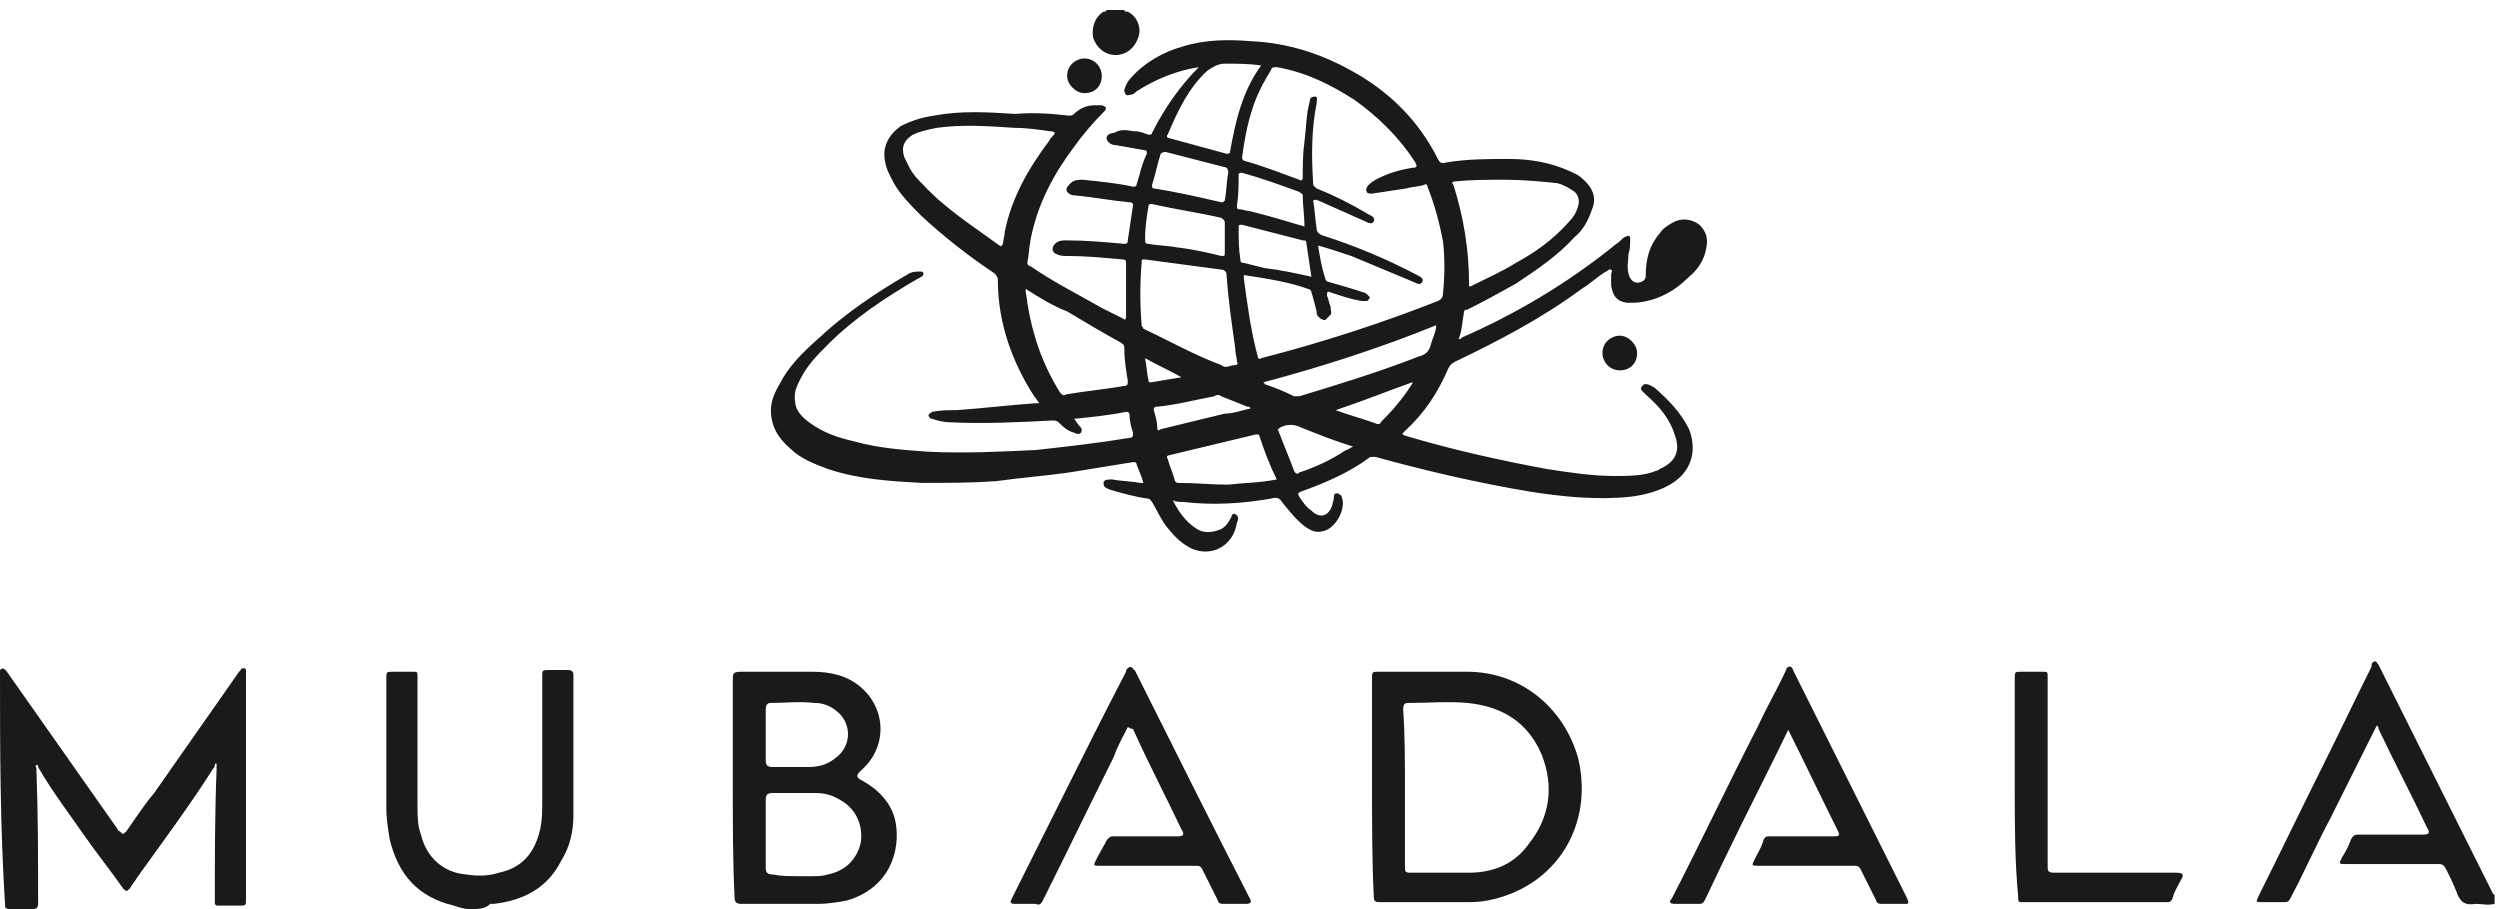 <svg width="143" height="52" viewBox="0 0 143 52" fill="none" xmlns="http://www.w3.org/2000/svg">
<path d="M0 38.325C0.198 38.127 0.298 38.325 0.397 38.424C2.478 41.397 4.658 44.469 6.738 47.442C6.738 47.442 6.738 47.541 6.838 47.541C7.036 47.739 7.036 47.739 7.234 47.541C7.729 46.847 8.225 46.054 8.819 45.361C10.405 43.082 12.089 40.703 13.675 38.424L13.774 38.325C13.774 38.226 13.873 38.226 13.972 38.226C14.071 38.226 14.071 38.325 14.071 38.424C14.071 38.523 14.071 38.523 14.071 38.622C14.071 42.883 14.071 47.144 14.071 51.405C14.071 51.802 14.071 51.802 13.675 51.802C13.278 51.802 12.882 51.802 12.486 51.802C12.288 51.802 12.288 51.703 12.288 51.603C12.288 49.126 12.288 46.55 12.387 44.072C12.387 43.973 12.387 43.874 12.387 43.775V43.676C12.288 43.676 12.288 43.676 12.288 43.775C12.288 43.874 12.188 43.973 12.188 43.973C10.801 46.153 9.315 48.135 7.828 50.216C7.729 50.414 7.531 50.612 7.432 50.811C7.234 51.009 7.234 51.009 7.036 50.811C6.342 49.82 5.549 48.829 4.856 47.838C3.964 46.55 2.973 45.262 2.18 43.874C2.18 43.874 2.18 43.676 2.081 43.775C1.982 43.775 2.081 43.874 2.081 43.973C2.18 46.55 2.18 49.126 2.18 51.703C2.18 51.901 2.081 52 1.883 52C1.487 52 0.991 52 0.595 52C0.496 52 0.397 52 0.298 51.901C0 47.243 0 42.784 0 38.325Z" fill="#1A1A1A"/>
<path d="M26.854 52C26.557 52 26.26 51.901 25.962 51.802C23.881 51.306 22.791 50.018 22.296 48.036C22.197 47.442 22.098 46.847 22.098 46.153C22.098 43.676 22.098 41.298 22.098 38.821C22.098 38.424 22.098 38.424 22.494 38.424C22.89 38.424 23.188 38.424 23.584 38.424C23.881 38.424 23.881 38.424 23.881 38.722C23.881 41.199 23.881 43.577 23.881 46.054C23.881 46.649 23.881 47.243 24.08 47.739C24.377 49.027 25.368 49.919 26.656 50.018C27.25 50.117 27.944 50.117 28.539 49.919C29.926 49.622 30.62 48.73 30.917 47.343C31.016 46.847 31.016 46.352 31.016 45.856C31.016 43.478 31.016 41.1 31.016 38.722C31.016 38.325 31.016 38.325 31.412 38.325C31.809 38.325 32.205 38.325 32.502 38.325C32.7 38.325 32.8 38.424 32.8 38.623C32.8 41.298 32.8 43.973 32.8 46.649C32.8 47.541 32.601 48.432 32.106 49.225C31.313 50.811 29.926 51.504 28.241 51.703C28.142 51.703 28.142 51.703 28.043 51.703C27.746 52 27.35 52 26.854 52Z" fill="#1A1A1A"/>
<path d="M142.692 51.702C142.295 51.801 141.998 51.702 141.602 51.702C141.007 51.801 140.71 51.603 140.512 51.008C140.314 50.513 140.115 50.116 139.917 49.72C139.818 49.522 139.719 49.423 139.521 49.423C137.737 49.423 135.953 49.423 134.17 49.423C133.773 49.423 133.773 49.423 133.972 49.026C134.17 48.729 134.368 48.333 134.467 48.035C134.566 47.837 134.665 47.738 134.863 47.738C136.152 47.738 137.341 47.738 138.629 47.738C138.926 47.738 139.025 47.639 138.827 47.342C137.935 45.459 136.944 43.576 136.053 41.694C136.053 41.595 136.053 41.595 135.953 41.495C135.062 43.279 134.17 45.063 133.278 46.846C132.485 48.333 131.792 49.918 130.999 51.405C130.9 51.603 130.801 51.603 130.603 51.603C130.206 51.603 129.81 51.603 129.413 51.603C129.017 51.603 129.017 51.603 129.215 51.206C130.404 48.828 131.593 46.351 132.783 43.973C133.773 41.991 134.665 40.108 135.656 38.126C135.656 38.126 135.656 38.126 135.656 38.027C135.656 37.928 135.755 37.829 135.854 37.829C135.953 37.829 135.953 37.928 136.053 38.027C136.449 38.82 136.845 39.613 137.242 40.406C139.025 43.973 140.809 47.54 142.593 51.107L142.692 51.206C142.692 51.504 142.692 51.603 142.692 51.702Z" fill="#1A1A1A"/>
<path d="M64.311 0.571C64.311 0.67 64.41 0.67 64.509 0.67C65.103 0.968 65.302 1.661 65.103 2.157C64.905 2.751 64.41 3.148 63.815 3.148C63.221 3.148 62.725 2.751 62.527 2.157C62.428 1.562 62.626 0.968 63.122 0.67C63.221 0.67 63.221 0.67 63.32 0.571C63.716 0.571 64.013 0.571 64.311 0.571Z" fill="#1A1A1A"/>
<path d="M68.572 3.841C67.284 4.039 66.094 4.534 65.004 5.228C64.905 5.327 64.806 5.426 64.608 5.426C64.41 5.525 64.311 5.327 64.311 5.129C64.41 4.831 64.509 4.633 64.707 4.435C65.5 3.543 66.59 2.949 67.68 2.651C68.968 2.255 70.256 2.255 71.545 2.354C73.626 2.453 75.508 3.048 77.292 4.039C79.472 5.228 81.156 6.912 82.246 9.092C82.346 9.291 82.445 9.39 82.742 9.291C83.931 9.092 85.12 9.092 86.309 9.092C87.498 9.092 88.687 9.291 89.777 9.786C89.976 9.885 90.273 9.984 90.471 10.182C91.066 10.678 91.363 11.272 91.066 11.966C90.867 12.56 90.57 13.155 90.075 13.552C89.084 14.642 87.895 15.434 86.706 16.227C85.814 16.722 84.922 17.218 83.931 17.713C83.832 17.713 83.733 17.713 83.733 17.912C83.634 18.407 83.634 18.902 83.436 19.398C83.535 19.398 83.535 19.398 83.634 19.299C86.805 17.912 89.777 16.128 92.453 13.948C92.651 13.849 92.75 13.651 92.948 13.552C93.147 13.452 93.246 13.452 93.246 13.65C93.246 13.948 93.246 14.245 93.147 14.542C93.147 14.939 93.047 15.236 93.147 15.632C93.246 16.128 93.642 16.326 94.038 16.029C94.137 15.93 94.137 15.831 94.137 15.732C94.137 14.84 94.336 14.047 94.93 13.353C95.128 13.056 95.426 12.858 95.822 12.66C96.317 12.461 96.813 12.56 97.209 12.858C97.606 13.254 97.705 13.65 97.606 14.146C97.507 14.84 97.11 15.434 96.615 15.831C95.723 16.722 94.732 17.218 93.543 17.317C93.345 17.317 93.246 17.317 93.047 17.317C92.453 17.218 92.255 16.921 92.156 16.326C92.156 16.128 92.156 15.93 92.156 15.732C92.156 15.632 92.255 15.434 92.156 15.434C92.056 15.335 91.957 15.533 91.858 15.533C91.363 15.831 90.966 16.227 90.471 16.524C88.192 18.209 85.715 19.497 83.237 20.686C83.039 20.785 82.94 20.884 82.841 21.082C82.246 22.47 81.454 23.659 80.364 24.65C80.165 24.848 80.165 24.848 80.463 24.947C83.138 25.74 85.814 26.334 88.489 26.83C89.777 27.028 91.066 27.226 92.354 27.226C93.147 27.226 94.038 27.226 94.732 26.929C94.831 26.929 94.93 26.83 94.93 26.83C95.822 26.433 96.119 25.839 95.822 24.947C95.525 23.956 94.93 23.262 94.137 22.569C94.038 22.47 94.038 22.47 93.939 22.371C93.84 22.271 93.84 22.172 93.939 22.073C94.038 21.974 94.038 21.974 94.137 21.974C94.336 21.974 94.435 22.073 94.633 22.172C95.426 22.866 96.119 23.56 96.615 24.551C97.11 25.839 96.714 27.028 95.525 27.721C94.831 28.118 94.038 28.316 93.246 28.415C91.363 28.613 89.381 28.415 87.498 28.118C84.525 27.622 81.553 26.929 78.679 26.136C78.58 26.136 78.481 26.136 78.382 26.136C77.193 27.028 75.805 27.622 74.418 28.118C74.22 28.217 74.22 28.217 74.319 28.415C74.517 28.712 74.716 29.01 75.013 29.208C75.508 29.703 76.004 29.505 76.202 28.911C76.202 28.811 76.301 28.613 76.301 28.415C76.301 28.316 76.301 28.217 76.499 28.217C76.598 28.217 76.598 28.316 76.697 28.316C77.094 29.01 76.4 30.298 75.607 30.397C75.211 30.496 74.914 30.298 74.616 30.1C74.121 29.703 73.725 29.208 73.328 28.712C73.229 28.514 73.031 28.415 72.734 28.514C71.049 28.811 69.365 28.911 67.68 28.712C67.482 28.712 67.284 28.712 67.085 28.613C67.383 29.208 67.779 29.802 68.374 30.199C68.77 30.496 69.266 30.496 69.761 30.298C70.058 30.199 70.256 29.902 70.356 29.703C70.455 29.604 70.455 29.307 70.653 29.406C70.851 29.505 70.851 29.703 70.752 29.902C70.554 31.19 69.365 31.883 68.175 31.388C67.581 31.091 67.184 30.694 66.788 30.199C66.392 29.703 66.194 29.208 65.896 28.712C65.797 28.613 65.797 28.514 65.599 28.514C64.905 28.415 64.212 28.217 63.518 28.019C63.32 27.92 63.122 27.92 63.122 27.622C63.122 27.424 63.419 27.424 63.617 27.424C64.113 27.523 64.707 27.523 65.203 27.622C65.203 27.622 65.302 27.622 65.401 27.622C65.302 27.226 65.104 26.83 65.004 26.532C65.004 26.433 64.905 26.433 64.806 26.433C63.617 26.631 62.329 26.83 61.14 27.028C59.753 27.226 58.365 27.325 56.978 27.523C55.591 27.622 54.204 27.622 52.717 27.622C50.934 27.523 49.15 27.424 47.366 26.83C46.574 26.532 45.781 26.235 45.186 25.641C44.493 25.046 44.096 24.352 44.096 23.461C44.096 22.965 44.294 22.47 44.592 21.974C45.087 20.983 45.88 20.191 46.772 19.398C48.357 17.912 50.141 16.722 52.023 15.632C52.222 15.533 52.42 15.533 52.618 15.533C52.717 15.533 52.816 15.533 52.816 15.632C52.816 15.732 52.816 15.732 52.717 15.831C52.618 15.831 52.618 15.93 52.519 15.93C50.636 17.02 48.853 18.209 47.366 19.695C46.772 20.29 46.177 20.884 45.781 21.677C45.583 22.073 45.384 22.47 45.483 22.965C45.483 23.461 45.88 23.857 46.276 24.154C47.069 24.749 47.961 25.046 48.853 25.244C50.24 25.641 51.726 25.74 53.114 25.839C55.194 25.938 57.176 25.839 59.257 25.74C61.041 25.541 62.825 25.343 64.608 25.046C64.806 25.046 64.806 24.947 64.806 24.749C64.707 24.451 64.608 24.055 64.608 23.758C64.608 23.56 64.509 23.56 64.41 23.56C63.419 23.758 62.428 23.857 61.437 23.956C61.536 24.055 61.635 24.253 61.734 24.352C61.834 24.451 61.933 24.551 61.834 24.749C61.734 24.848 61.635 24.848 61.437 24.749C61.041 24.65 60.744 24.352 60.545 24.154C60.446 24.055 60.347 24.055 60.149 24.055C58.167 24.154 56.285 24.253 54.303 24.154C54.005 24.154 53.609 24.055 53.312 23.956C53.213 23.956 53.114 23.857 53.114 23.758C53.114 23.659 53.213 23.659 53.312 23.56C53.807 23.461 54.204 23.461 54.699 23.461C56.185 23.361 57.771 23.163 59.257 23.064C59.257 23.064 59.356 23.064 59.455 23.064C59.356 22.965 59.257 22.767 59.158 22.668C57.87 20.686 57.077 18.407 57.077 16.029C57.077 15.831 56.978 15.732 56.879 15.632C55.393 14.642 54.005 13.552 52.717 12.362C52.123 11.768 51.528 11.173 51.132 10.48C50.934 10.083 50.735 9.786 50.636 9.291C50.438 8.399 50.834 7.705 51.528 7.21C52.123 6.912 52.717 6.714 53.411 6.615C54.996 6.318 56.483 6.417 58.068 6.516C59.257 6.417 60.248 6.516 61.14 6.615C61.239 6.615 61.338 6.615 61.437 6.516C61.734 6.219 62.131 6.021 62.626 6.021C62.725 6.021 62.924 6.021 63.023 6.021C63.32 6.12 63.32 6.219 63.122 6.417C62.527 7.011 61.933 7.705 61.437 8.399C60.248 9.984 59.356 11.669 58.96 13.65C58.861 14.146 58.861 14.542 58.762 15.038C58.762 15.137 58.861 15.236 58.96 15.236C60.248 16.128 61.635 16.822 63.023 17.614C63.419 17.812 63.815 18.011 64.212 18.209C64.311 18.308 64.41 18.308 64.41 18.11C64.41 17.119 64.41 16.029 64.41 15.038C64.41 14.939 64.41 14.84 64.212 14.84C63.122 14.741 62.131 14.642 61.041 14.642C60.843 14.642 60.645 14.642 60.446 14.542C60.149 14.443 60.149 14.146 60.347 13.948C60.545 13.75 60.744 13.75 61.041 13.75C62.131 13.75 63.221 13.849 64.311 13.948C64.41 13.948 64.509 13.948 64.509 13.75C64.608 13.056 64.707 12.461 64.806 11.768C64.806 11.669 64.806 11.57 64.608 11.57C63.518 11.47 62.527 11.272 61.437 11.173C61.239 11.173 61.14 11.074 61.041 10.975C60.942 10.777 61.041 10.678 61.239 10.48C61.437 10.281 61.734 10.281 61.933 10.281C62.924 10.38 63.914 10.48 64.806 10.678C64.905 10.678 65.004 10.678 65.004 10.579C65.203 9.984 65.302 9.39 65.599 8.795C65.599 8.696 65.599 8.597 65.5 8.597C64.905 8.498 64.41 8.399 63.815 8.3C63.617 8.3 63.419 8.201 63.32 8.002C63.221 7.804 63.419 7.606 63.716 7.606C64.212 7.309 64.608 7.507 64.905 7.507C65.203 7.507 65.401 7.606 65.698 7.705C65.797 7.705 65.896 7.705 65.896 7.606C66.59 6.219 67.482 4.931 68.572 3.841C68.671 3.841 68.572 3.841 68.572 3.841C68.671 3.841 68.572 3.841 68.572 3.841ZM71.148 15.732C71.148 15.831 71.148 15.831 71.148 15.93C71.346 17.416 71.545 18.902 71.941 20.389C71.941 20.488 72.04 20.587 72.139 20.488C75.607 19.596 78.976 18.506 82.246 17.218C82.445 17.119 82.544 17.02 82.544 16.722C82.643 15.732 82.643 14.741 82.544 13.849C82.346 12.759 82.048 11.669 81.652 10.678C81.652 10.579 81.553 10.48 81.454 10.579C81.156 10.678 80.76 10.678 80.463 10.777C79.769 10.876 79.175 10.975 78.481 11.074C78.382 11.074 78.184 11.074 78.184 10.975C78.085 10.876 78.184 10.678 78.283 10.579C78.481 10.38 78.679 10.281 78.877 10.182C79.472 9.885 80.165 9.687 80.859 9.588C81.057 9.588 81.057 9.489 80.958 9.291C80.066 7.903 78.877 6.714 77.49 5.723C76.103 4.831 74.716 4.138 73.031 3.841C72.932 3.841 72.734 3.841 72.734 3.94C72.635 4.138 72.436 4.435 72.337 4.633C71.545 6.021 71.247 7.507 71.049 8.993C71.049 9.092 71.049 9.092 71.148 9.191C72.238 9.489 73.229 9.885 74.319 10.281C74.418 10.38 74.517 10.281 74.517 10.182C74.517 9.489 74.517 8.795 74.616 8.101C74.716 7.309 74.716 6.516 74.914 5.822C74.914 5.624 75.013 5.525 75.211 5.525C75.409 5.525 75.31 5.723 75.31 5.921C75.013 7.408 75.013 8.894 75.112 10.48C75.112 10.678 75.211 10.678 75.31 10.777C76.301 11.173 77.292 11.669 78.283 12.263C78.481 12.362 78.679 12.461 78.58 12.66C78.481 12.858 78.283 12.759 78.085 12.66C77.193 12.263 76.301 11.867 75.409 11.47C75.31 11.47 75.31 11.371 75.112 11.47C75.211 11.966 75.211 12.461 75.31 13.056C75.31 13.254 75.409 13.353 75.607 13.452C77.49 14.047 79.373 14.84 81.057 15.732C81.255 15.831 81.454 15.93 81.355 16.128C81.255 16.326 81.057 16.227 80.859 16.128C79.67 15.632 78.481 15.137 77.292 14.642C76.697 14.443 76.103 14.245 75.409 14.047C75.409 14.146 75.409 14.146 75.409 14.146C75.508 14.741 75.607 15.335 75.805 15.93C75.805 16.029 75.905 16.128 76.004 16.128C76.697 16.326 77.391 16.524 77.986 16.722C78.085 16.722 78.184 16.822 78.283 16.921C78.382 17.02 78.382 17.02 78.283 17.119C78.283 17.218 78.184 17.218 78.085 17.218C77.986 17.218 77.986 17.218 77.886 17.218C77.292 17.119 76.697 16.921 76.103 16.722C75.905 16.623 75.905 16.722 75.905 16.921C76.004 17.119 76.004 17.317 76.103 17.515C76.103 17.713 76.202 17.912 76.103 18.011C76.004 18.11 75.905 18.209 75.805 18.308C75.607 18.308 75.508 18.209 75.409 18.11C75.31 18.011 75.31 17.912 75.31 17.812C75.211 17.416 75.112 17.02 75.013 16.722C75.013 16.623 74.914 16.524 74.815 16.524C73.725 16.128 72.436 15.93 71.148 15.732ZM60.347 7.606C60.248 7.507 60.149 7.507 60.05 7.507C59.356 7.408 58.663 7.309 57.969 7.309C56.483 7.21 55.095 7.111 53.609 7.309C53.114 7.408 52.618 7.507 52.222 7.705C51.726 8.002 51.528 8.399 51.726 8.993C51.825 9.191 51.924 9.39 52.023 9.588C52.222 9.984 52.519 10.281 52.816 10.579C54.105 11.966 55.69 12.957 57.176 14.047C57.275 14.146 57.275 14.047 57.374 13.948C57.374 13.75 57.474 13.452 57.474 13.254C57.87 11.272 58.861 9.588 60.05 8.002C60.05 7.903 60.248 7.804 60.347 7.606ZM86.012 10.281C85.12 10.281 84.129 10.281 83.237 10.38C83.039 10.38 83.039 10.48 83.138 10.579C83.733 12.461 84.03 14.344 84.03 16.227C84.03 16.425 84.03 16.425 84.228 16.326C85.021 15.93 85.913 15.533 86.706 15.038C87.796 14.443 88.787 13.75 89.678 12.759C89.976 12.461 90.174 12.164 90.273 11.768C90.372 11.47 90.273 11.173 90.075 10.975C89.777 10.777 89.48 10.579 89.084 10.48C88.192 10.38 87.102 10.281 86.012 10.281ZM70.157 20.983C70.256 20.983 70.455 20.884 70.653 20.884C70.752 20.884 70.851 20.785 70.752 20.686C70.752 20.488 70.653 20.191 70.653 19.893C70.455 18.506 70.256 17.119 70.157 15.732C70.157 15.632 70.157 15.533 69.959 15.434C68.473 15.236 66.986 15.038 65.5 14.84C65.302 14.84 65.302 14.84 65.302 15.038C65.203 16.227 65.203 17.416 65.302 18.605C65.302 18.704 65.401 18.704 65.401 18.803C66.887 19.497 68.275 20.29 69.86 20.884C69.959 20.983 70.058 20.983 70.157 20.983ZM58.663 16.524C58.663 16.822 58.762 17.119 58.762 17.317C59.059 19.2 59.654 20.884 60.645 22.47C60.744 22.569 60.843 22.668 60.942 22.569C62.032 22.371 63.221 22.271 64.311 22.073C64.509 22.073 64.509 21.974 64.509 21.776C64.41 21.181 64.311 20.587 64.311 19.893C64.311 19.695 64.212 19.695 64.113 19.596C63.023 19.002 62.032 18.407 61.041 17.812C60.248 17.515 59.455 17.02 58.663 16.524ZM72.139 3.741C71.445 3.642 70.752 3.642 70.058 3.642C69.662 3.642 69.365 3.841 69.067 4.039C67.977 5.03 67.383 6.318 66.788 7.705C66.689 7.804 66.788 7.903 66.887 7.903C67.977 8.201 69.067 8.498 70.157 8.795C70.256 8.795 70.356 8.795 70.356 8.696C70.653 7.011 71.049 5.228 72.139 3.741ZM73.031 27.424C72.635 26.631 72.337 25.839 72.04 24.947C72.04 24.848 71.941 24.848 71.842 24.848C70.157 25.244 68.572 25.641 66.887 26.037C66.788 26.037 66.689 26.136 66.788 26.235C66.887 26.631 67.085 27.028 67.184 27.424C67.184 27.523 67.284 27.622 67.383 27.622C68.374 27.622 69.266 27.721 70.256 27.721C71.049 27.622 72.04 27.622 73.031 27.424ZM72.238 21.875C72.337 21.875 72.337 21.974 72.337 21.974C72.932 22.172 73.427 22.371 74.022 22.668C74.121 22.668 74.22 22.668 74.319 22.668C76.598 21.974 78.877 21.281 81.156 20.389C81.553 20.29 81.751 20.091 81.85 19.695C81.949 19.299 82.147 19.002 82.147 18.605C78.976 19.893 75.607 20.983 72.238 21.875ZM70.058 13.65C70.058 13.353 70.058 13.056 70.058 12.759C70.058 12.56 69.959 12.56 69.86 12.461C68.572 12.164 67.184 11.966 65.896 11.669C65.797 11.669 65.698 11.669 65.698 11.768C65.599 12.362 65.5 12.957 65.5 13.65C65.5 13.849 65.5 13.948 65.698 13.948C66.194 14.047 66.788 14.047 67.284 14.146C68.175 14.245 69.067 14.443 69.86 14.642C70.058 14.642 70.058 14.642 70.058 14.443C70.058 14.245 70.058 13.948 70.058 13.65ZM70.256 9.885C70.256 9.786 70.256 9.687 70.157 9.588C68.968 9.291 67.878 8.993 66.689 8.696C66.59 8.696 66.491 8.696 66.392 8.795C66.194 9.39 66.094 9.984 65.896 10.579C65.896 10.678 65.896 10.777 65.995 10.777C67.284 10.975 68.572 11.272 69.86 11.57C69.959 11.57 69.959 11.57 70.058 11.47C70.157 10.975 70.157 10.38 70.256 9.885ZM75.013 15.831C74.914 15.137 74.815 14.542 74.716 13.849C74.716 13.75 74.616 13.75 74.517 13.75C73.328 13.452 72.238 13.155 71.049 12.858C70.851 12.858 70.851 12.858 70.851 13.056C70.851 13.651 70.851 14.245 70.95 14.84C70.95 14.939 70.95 15.038 71.148 15.038C71.545 15.137 71.941 15.236 72.337 15.335C73.229 15.434 74.121 15.632 75.013 15.831ZM74.616 12.957C74.616 12.362 74.517 11.768 74.517 11.173C74.517 11.074 74.418 11.074 74.319 10.975C73.229 10.579 72.139 10.182 71.049 9.885C70.95 9.885 70.851 9.885 70.851 9.984C70.851 10.579 70.851 11.173 70.752 11.768C70.752 11.867 70.752 11.966 70.851 11.966C71.049 11.966 71.247 12.065 71.445 12.065C72.635 12.362 73.626 12.66 74.616 12.957ZM77.391 25.541C76.4 25.244 75.409 24.848 74.418 24.451C74.022 24.253 73.626 24.253 73.229 24.451C73.13 24.551 73.031 24.551 73.13 24.65C73.427 25.442 73.725 26.136 74.022 26.929C74.121 27.127 74.22 27.127 74.319 27.028C75.211 26.731 76.103 26.334 76.995 25.74C77.094 25.74 77.193 25.641 77.391 25.541ZM71.545 23.361C71.445 23.262 71.445 23.262 71.346 23.262C70.851 23.064 70.356 22.866 69.86 22.668C69.761 22.569 69.563 22.569 69.464 22.668C68.374 22.866 67.284 23.163 66.194 23.262C65.995 23.262 65.995 23.361 65.995 23.461C66.094 23.758 66.194 24.154 66.194 24.451C66.194 24.65 66.293 24.65 66.392 24.551C67.581 24.253 68.869 23.956 70.058 23.659C70.554 23.659 71.049 23.461 71.545 23.361ZM76.4 23.461C77.193 23.758 77.986 23.956 78.778 24.253C78.877 24.253 78.976 24.253 78.976 24.154C79.67 23.461 80.265 22.767 80.76 21.974C80.76 21.974 80.859 21.875 80.76 21.875C79.373 22.371 77.886 22.965 76.4 23.461ZM65.5 20.488C65.599 20.983 65.599 21.38 65.698 21.776C65.698 21.875 65.797 21.875 65.797 21.875C66.392 21.776 66.986 21.677 67.581 21.578C66.887 21.181 66.194 20.884 65.5 20.488Z" fill="#1A1A1A"/>
<path d="M78.48 45.063C78.48 42.982 78.48 40.901 78.48 38.82C78.48 38.424 78.48 38.424 78.877 38.424C80.561 38.424 82.246 38.424 83.93 38.424C87.002 38.424 89.479 40.505 90.272 43.378C91.164 47.144 89.083 50.711 85.119 51.504C84.624 51.603 84.228 51.603 83.732 51.603C82.147 51.603 80.561 51.603 78.976 51.603C78.678 51.603 78.579 51.603 78.579 51.207C78.48 49.225 78.48 47.144 78.48 45.063ZM80.363 45.063C80.363 46.549 80.363 48.135 80.363 49.621C80.363 49.819 80.363 49.918 80.66 49.918C81.75 49.918 82.939 49.918 84.029 49.918C85.417 49.918 86.606 49.423 87.398 48.333C88.687 46.748 88.885 44.964 88.191 43.18C87.398 41.297 85.912 40.406 83.93 40.208C82.84 40.108 81.75 40.208 80.66 40.208C80.363 40.208 80.264 40.208 80.264 40.604C80.363 42.09 80.363 43.577 80.363 45.063Z" fill="#1A1A1A"/>
<path d="M41.916 45.063C41.916 42.982 41.916 41 41.916 38.919C41.916 38.523 41.916 38.424 42.412 38.424C43.799 38.424 45.087 38.424 46.475 38.424C47.465 38.424 48.456 38.622 49.249 39.316C50.736 40.604 50.736 42.784 49.249 44.072C48.952 44.369 48.952 44.468 49.348 44.667C50.24 45.162 51.033 45.955 51.231 47.045C51.528 48.729 50.835 50.81 48.456 51.504C47.961 51.603 47.366 51.702 46.772 51.702C45.285 51.702 43.898 51.702 42.412 51.702C42.115 51.702 42.016 51.603 42.016 51.306C41.916 49.225 41.916 47.144 41.916 45.063ZM45.583 50.117C45.88 50.117 46.177 50.117 46.475 50.117C46.772 50.117 47.069 50.117 47.366 50.017C48.357 49.819 49.051 49.126 49.249 48.135C49.348 47.144 48.952 46.252 48.06 45.757C47.565 45.459 47.168 45.36 46.574 45.36C45.781 45.36 44.988 45.36 44.196 45.36C43.898 45.36 43.799 45.459 43.799 45.757C43.799 47.045 43.799 48.333 43.799 49.621C43.799 49.918 43.898 50.017 44.196 50.017C44.691 50.117 45.087 50.117 45.583 50.117ZM43.799 41.991C43.799 42.487 43.799 42.982 43.799 43.477C43.799 43.775 43.898 43.874 44.196 43.874C44.889 43.874 45.484 43.874 46.177 43.874C46.772 43.874 47.267 43.775 47.763 43.378C48.754 42.685 48.754 41.297 47.763 40.604C47.366 40.307 46.97 40.208 46.574 40.208C45.781 40.108 44.889 40.208 44.096 40.208C43.898 40.208 43.799 40.307 43.799 40.604C43.799 41 43.799 41.496 43.799 41.991Z" fill="#1A1A1A"/>
<path d="M64.508 41.596C64.211 42.19 63.914 42.685 63.716 43.28C62.328 46.055 61.04 48.73 59.653 51.505C59.554 51.703 59.455 51.802 59.257 51.703C58.86 51.703 58.464 51.703 58.067 51.703C57.77 51.703 57.77 51.604 57.869 51.406C58.86 49.424 59.851 47.442 60.842 45.46C62.031 43.082 63.22 40.704 64.409 38.425C64.409 38.325 64.409 38.325 64.508 38.226C64.608 38.127 64.707 38.127 64.806 38.226C64.806 38.226 64.806 38.325 64.905 38.325C67.085 42.685 69.265 47.046 71.445 51.306C71.643 51.604 71.544 51.703 71.247 51.703C70.85 51.703 70.454 51.703 69.958 51.703C69.76 51.703 69.661 51.604 69.661 51.505C69.364 50.91 69.067 50.316 68.769 49.721C68.67 49.523 68.571 49.523 68.373 49.523C66.589 49.523 64.806 49.523 62.923 49.523C62.526 49.523 62.526 49.523 62.725 49.127C62.923 48.73 63.121 48.433 63.319 48.036C63.418 47.937 63.517 47.838 63.617 47.838C64.905 47.838 66.094 47.838 67.382 47.838C67.679 47.838 67.778 47.739 67.58 47.442C66.688 45.559 65.698 43.676 64.806 41.695C64.607 41.695 64.608 41.596 64.508 41.596Z" fill="#1A1A1A"/>
<path d="M102.361 41.595C101.172 44.072 99.884 46.55 98.695 49.027C98.299 49.82 97.902 50.712 97.506 51.504C97.407 51.703 97.308 51.703 97.109 51.703C96.713 51.703 96.317 51.703 95.821 51.703C95.524 51.703 95.425 51.603 95.623 51.405C97.308 48.135 98.893 44.766 100.578 41.496C101.073 40.406 101.668 39.415 102.163 38.325C102.163 38.226 102.262 38.127 102.361 38.127C102.46 38.127 102.559 38.226 102.559 38.325C104.739 42.685 106.919 47.045 109.099 51.405C109.199 51.703 109.199 51.703 108.901 51.703C108.505 51.703 108.009 51.703 107.613 51.703C107.415 51.703 107.316 51.603 107.316 51.504C107.019 50.91 106.721 50.315 106.424 49.721C106.325 49.523 106.226 49.523 106.028 49.523C104.244 49.523 102.46 49.523 100.578 49.523C100.181 49.523 100.181 49.523 100.379 49.126C100.578 48.73 100.776 48.432 100.875 48.036C100.974 47.838 101.073 47.838 101.172 47.838C102.46 47.838 103.748 47.838 104.938 47.838C105.235 47.838 105.235 47.739 105.136 47.541C104.145 45.559 103.253 43.676 102.262 41.694C102.361 41.595 102.361 41.595 102.361 41.595Z" fill="#1A1A1A"/>
<path d="M115.244 45.063C115.244 42.982 115.244 40.901 115.244 38.82C115.244 38.424 115.244 38.424 115.64 38.424C116.036 38.424 116.433 38.424 116.829 38.424C117.126 38.424 117.126 38.424 117.126 38.721C117.126 39.91 117.126 41.198 117.126 42.388C117.126 44.766 117.126 47.144 117.126 49.522C117.126 49.819 117.126 49.918 117.523 49.918C119.802 49.918 122.081 49.918 124.459 49.918C124.856 49.918 124.955 50.017 124.756 50.315C124.558 50.711 124.36 51.008 124.261 51.405C124.162 51.603 124.063 51.603 123.964 51.603C121.189 51.603 118.514 51.603 115.739 51.603C115.442 51.603 115.442 51.603 115.442 51.306C115.244 49.225 115.244 47.144 115.244 45.063Z" fill="#1A1A1A"/>
<path d="M62.031 5.328C61.536 5.328 61.04 4.833 61.04 4.337C61.04 3.743 61.536 3.346 62.031 3.346C62.626 3.346 63.022 3.842 63.022 4.337C63.022 4.932 62.626 5.328 62.031 5.328Z" fill="#1A1A1A"/>
<path d="M93.642 20.192C93.642 20.786 93.246 21.183 92.651 21.183C92.057 21.183 91.66 20.687 91.66 20.192C91.66 19.597 92.156 19.201 92.651 19.201C93.147 19.201 93.642 19.696 93.642 20.192Z" fill="#1A1A1A"/>
</svg>
